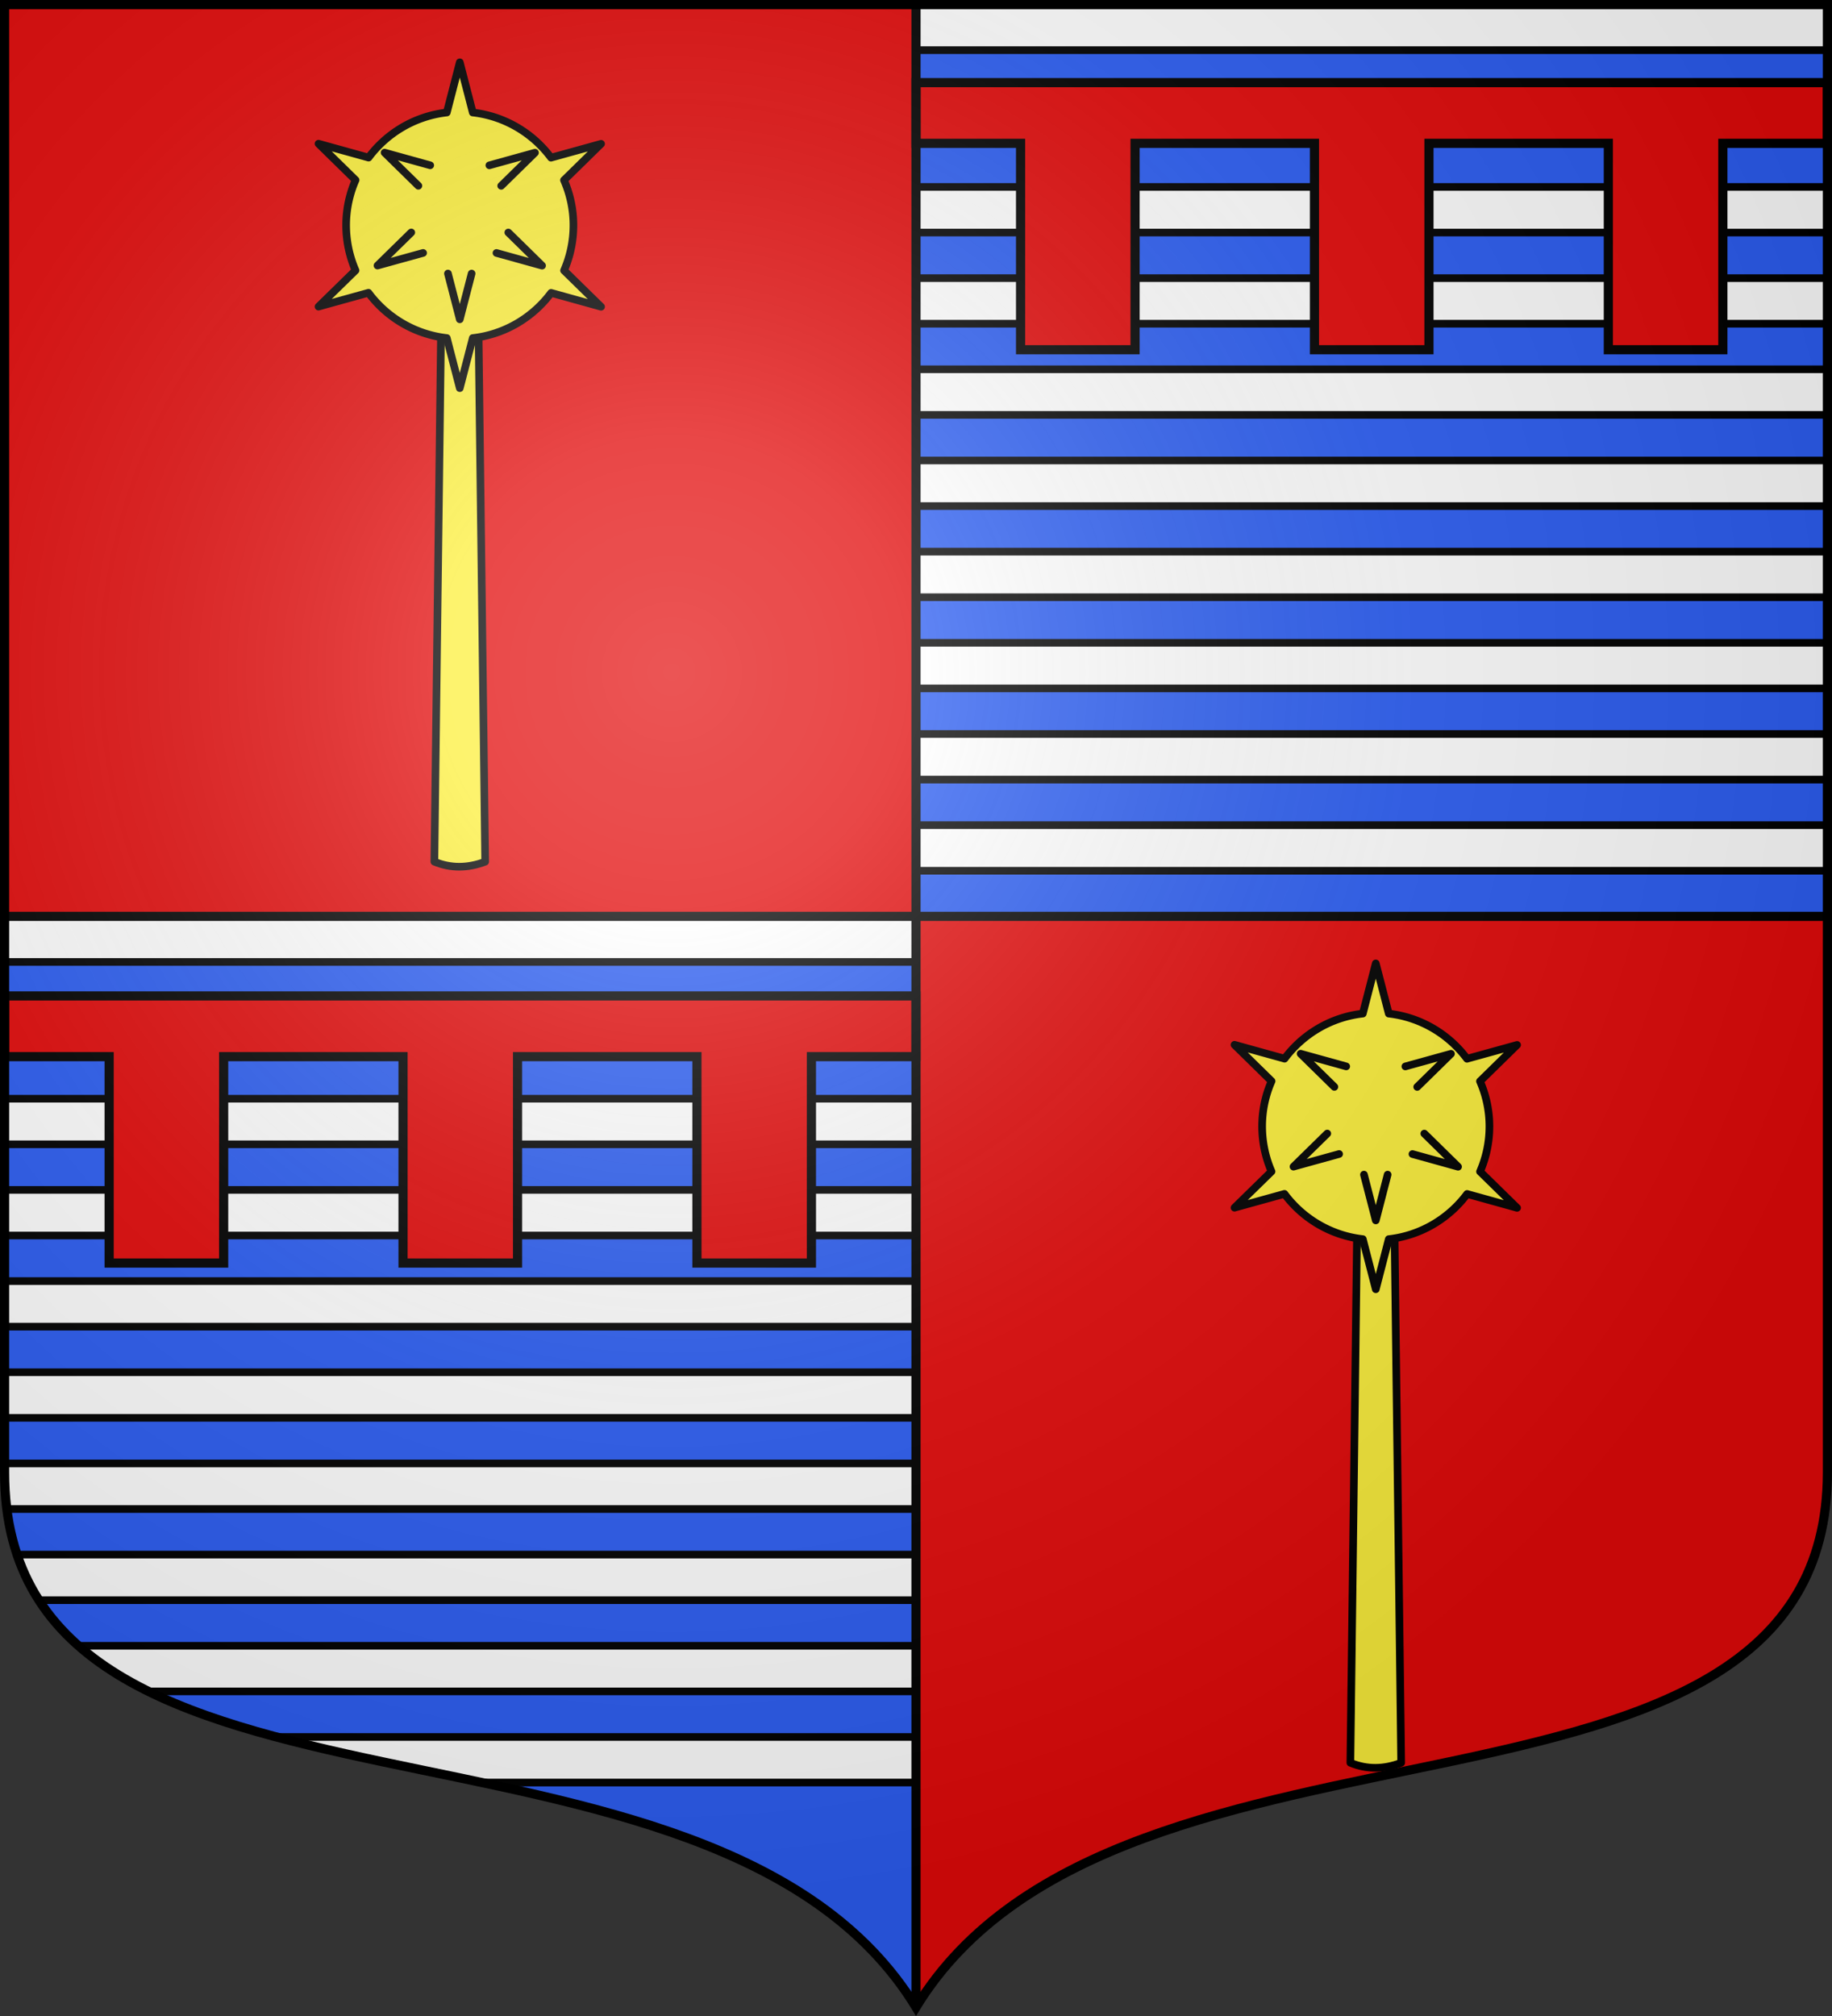 <svg xmlns="http://www.w3.org/2000/svg" xmlns:xlink="http://www.w3.org/1999/xlink" width="600" height="660"><rect width="100%" height="100%" fill="#333333" stroke="none"/><radialGradient id="d" cx="220" cy="220" r="405" gradientUnits="userSpaceOnUse"><stop offset="0" stop-color="#fff" stop-opacity=".31"/><stop offset=".19" stop-color="#fff" stop-opacity=".25"/><stop offset=".6" stop-color="#6b6b6b" stop-opacity=".125"/><stop offset="1" stop-opacity=".125"/></radialGradient><path fill="#e20909" d="M598.5 300v181.99c0 128.783-231.64 65.81-298.5 175.131V300zM1.5 1.5V300H300V1.5z"/><path fill="#fff" d="M300 1.5V300h298.5V1.5zM1.5 300v181.99C1.5 610.772 233.14 547.8 300 657.12V300z"/><path fill="#2b5df2" stroke="#000" stroke-linecap="round" stroke-linejoin="round" stroke-width="2.5" d="M300 46.275h298.5V61.2H300zm0-29.85h298.5V31.35H300zm0 149.25h298.5V180.6H300zm0-29.85h298.5v14.925H300zm0-29.85h298.5V120.9H300zm0-29.85h298.5V91.05H300zm0 208.95h298.5V300H300zm0-29.85h298.5v14.925H300zm0-29.85h298.5V240.3H300zm0-29.85h298.5v14.925H300z"/><path id="b" fill="#e20909" stroke="#000" stroke-width="3" d="M430.5 46.925V114.5H468V46.925h58.75V114.5h37.5V46.925h34.25V27.05H300v19.875h34.25V114.5h37.5V46.925z"/><path fill="#2b5df2" stroke="#000" stroke-linecap="round" stroke-linejoin="round" stroke-width="2.5" d="M1.5 314.926v14.924H300v-14.924zm0 29.85v14.923H300v-14.924zm0 29.849v14.926H300v-14.926zm0 29.85V419.4H300v-14.925zm0 29.85v14.925H300v-14.926zm0 29.85V479.1H300v-14.924zm.736 29.85c.675 5.34 1.803 10.304 3.356 14.924H300v-14.924zm10.508 29.85c3.583 5.566 7.95 10.504 12.977 14.926H300v-14.926zm35.899 29.85c12.38 6.1 26.583 10.847 41.869 14.925H300v-14.925zm109.16 29.85c56.885 12.104 114.093 27.6 142.195 73.546H300v-73.547z"/><g id="a" stroke="#000" stroke-linecap="round" stroke-linejoin="round" stroke-width="2.249"><path fill="#fcef3c" d="m1242.82 148.474 10.773.005 2.09 166.664c-5.143 1.949-10.133 2.003-14.954-.007z" transform="matrix(1.113 0 0 1.111 -1238.668 -68.02)"/><path fill="#fcef3c" d="m1248.206 79.586-3.82 14.792c-9.42 1.066-17.638 6.047-23.023 13.28l-14.728-4.09 10.907 10.717a33.2 33.2 0 0 0-2.776 13.29c0 4.73.988 9.242 2.76 13.325l-10.891 10.673 14.695-4.075c5.375 7.258 13.625 12.26 23.056 13.335l3.82 14.763 3.821-14.759c9.43-1.067 17.67-6.068 23.055-13.312l14.696 4.089-10.891-10.684a33.4 33.4 0 0 0 2.76-13.322c0-4.73-1.006-9.215-2.776-13.293l10.907-10.706-14.728 4.075c-5.376-7.23-13.608-12.228-23.023-13.302z" transform="matrix(1.113 0 0 1.111 -1238.668 -68.02)"/><path fill="none" d="m1236.02 115.967-9.937-9.765 13.421 3.731m20.89 6.046 9.936-9.756-13.421 3.719m-22.98 19.778-9.936 9.755 13.421-3.719m25.07-6.022 9.936 9.765-13.421-3.732m-7.308 6.065-3.485 13.484-3.484-13.488" transform="matrix(1.113 0 0 1.111 -1238.668 -68.02)"/></g><use xlink:href="#a" width="100%" height="100%" transform="translate(300 295)"/><use xlink:href="#b" width="100%" height="100%" transform="translate(-298.5 299)"/><path fill="none" stroke="#000" stroke-width="3" d="M300 657.12V1.5M1.5 300h597"/><path fill="url(#d)" d="M1.5 1.5V483c0 129.055 231.64 65.948 298.5 175.5 66.86-109.552 298.5-46.445 298.5-175.5V1.5z"/><path fill="none" stroke="#000" stroke-width="3" d="M1.5 1.5v480.492c0 128.785 231.64 65.81 298.5 175.133 66.86-109.323 298.5-46.348 298.5-175.133V1.5z"/></svg>